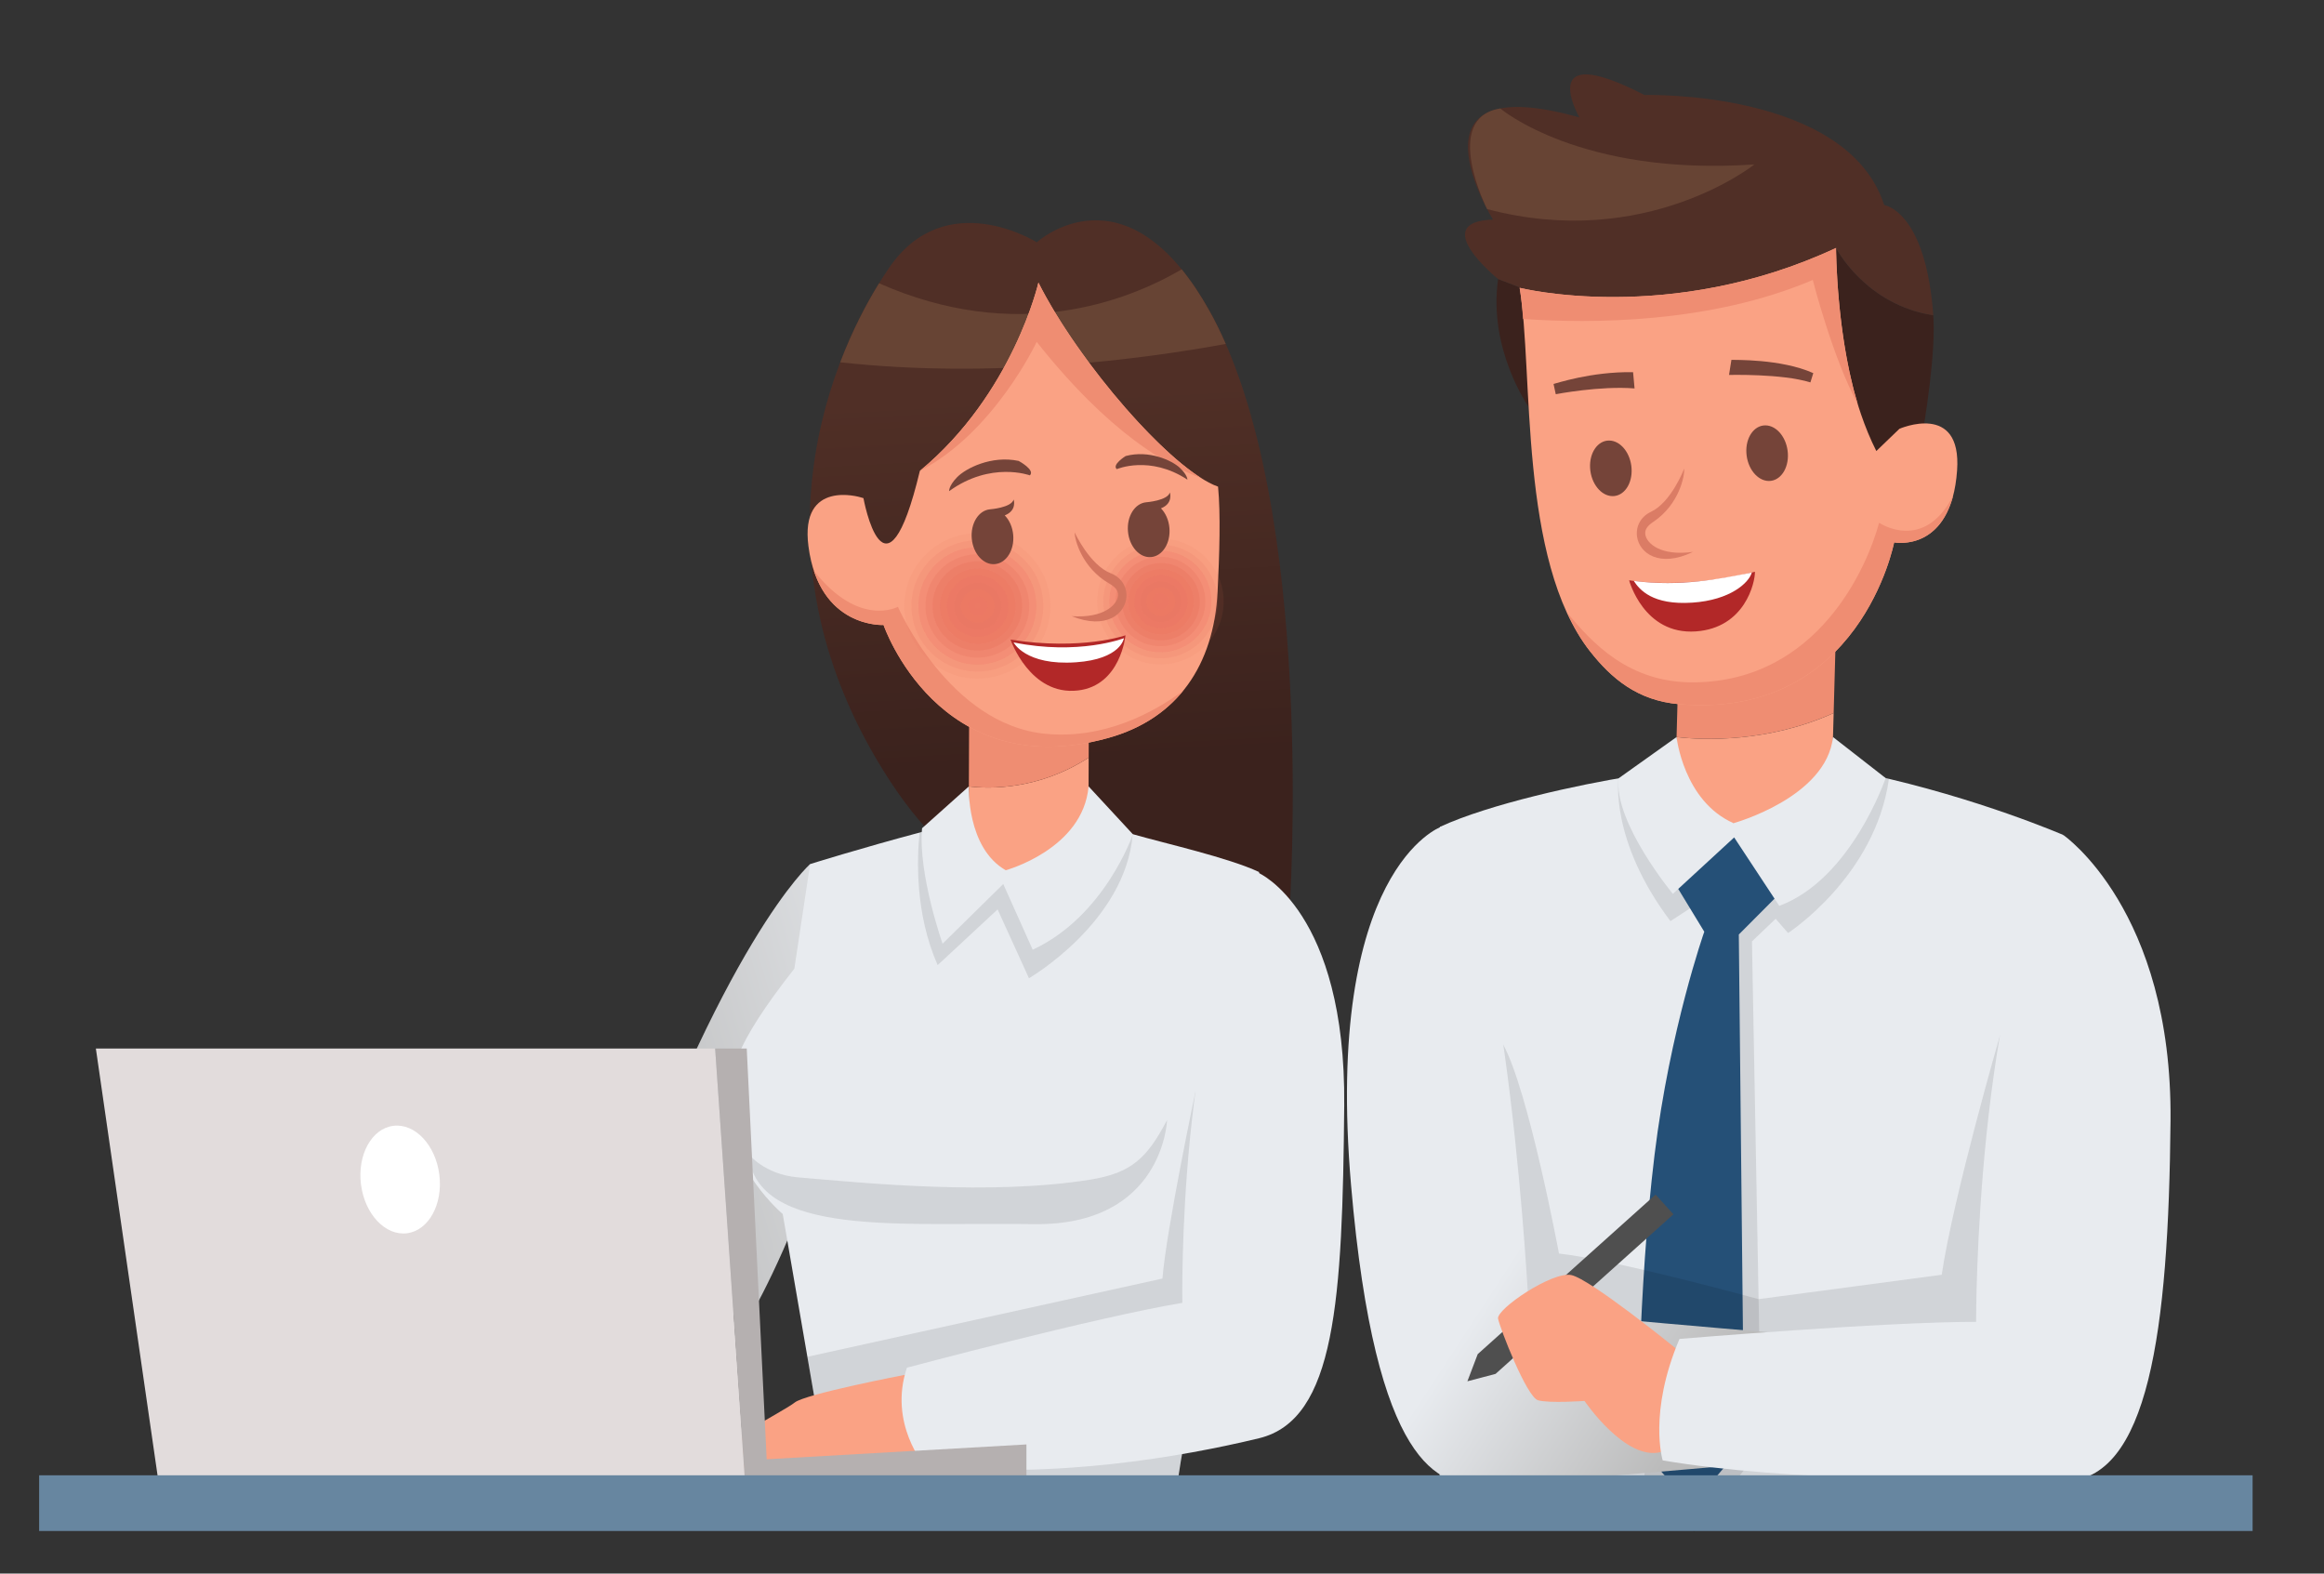<?xml version="1.0" encoding="utf-8"?>
<!-- Generator: Adobe Illustrator 15.0.0, SVG Export Plug-In . SVG Version: 6.00 Build 0)  -->
<!DOCTYPE svg PUBLIC "-//W3C//DTD SVG 1.1//EN" "http://www.w3.org/Graphics/SVG/1.1/DTD/svg11.dtd">
<svg version="1.1" id="Calque_1" xmlns="http://www.w3.org/2000/svg" xmlns:xlink="http://www.w3.org/1999/xlink" x="0px" y="0px"
	 width="488.222px" height="330.535px" viewBox="0 3.535 488.222 330.535" enable-background="new 0 3.535 488.222 330.535"
	 xml:space="preserve">
<rect x="0" y="3.535" width="488.222" height="330.535" fill="#333333" stroke="none"/>
<g>
	<g>
		<g>
			
				<linearGradient id="SVGID_1_" gradientUnits="userSpaceOnUse" x1="-8614.438" y1="220.519" x2="-8533.641" y2="243.718" gradientTransform="matrix(-1 0 0 1 -8407.564 0)">
				<stop  offset="0" style="stop-color:#E8EBEF"/>
				<stop  offset="1" style="stop-color:#BBBBBB"/>
			</linearGradient>
			<path fill="url(#SVGID_1_)" d="M170.19,185.038c0,0-18.255,15.954-42.291,84.756l29.298,11.001
				C157.197,280.795,191.649,222.427,170.19,185.038z"/>
			<g>
				
					<linearGradient id="SVGID_2_" gradientUnits="userSpaceOnUse" x1="-2953.816" y1="260.471" x2="-2952.752" y2="338.079" gradientTransform="matrix(0.999 -0.04 0.04 0.999 3159.196 -292.092)">
					<stop  offset="0" style="stop-color:#502F26"/>
					<stop  offset="1" style="stop-color:#3B221D"/>
				</linearGradient>
				<path fill="url(#SVGID_2_)" d="M270.887,195.23c0,0,5.916-85.667-16.77-126.326c-17.61-31.564-36.312-14.477-36.312-14.477
					s-19.107-12.041-31.025,5.365c-11.919,17.407-30.79,60.41,0.29,107.951C218.147,215.288,270.887,195.23,270.887,195.23z"/>
				<path fill="#674434" d="M176.513,79.635c2.5-6.554,5.418-12.158,8.16-16.597c28.765,12.703,51.849,3.915,63.577-2.924
					c1.951,2.393,3.918,5.291,5.868,8.791c1.209,2.167,2.334,4.467,3.384,6.871C240.375,78.928,208.799,83.195,176.513,79.635z"/>
			</g>
			<g>
				<path fill="#E8EBEF" d="M238.062,178.781c0,0-15.092-3.353-23.396-3.444c-8.303-0.091-21.001,2.954-21.001,2.954
					c-12.735,3.381-23.475,6.747-23.475,6.747l-3.312,21.965c-13.021,16.584-13.742,22.055-13.742,29.395
					c0,12.703,11.299,22.143,11.299,22.143l9.894,57.329c43.304,16.75,72.736,0.958,72.736,0.958
					c4.804-32.556,17.441-81.732,17.441-81.732v-48.384C258.096,183.688,244.812,180.72,238.062,178.781z"/>
				<path opacity="0.1" d="M251.121,232.915l13.386-8.865v11.045c0,0-12.638,49.177-17.441,81.732c0,0-29.43,15.792-72.734-0.958
					l-4.719-27.333l74.593-16.436C245.006,261.946,251.121,232.915,251.121,232.915z"/>
				<path opacity="0.1" d="M196.981,206.262l12.595-11.707l6.587,14.462c0,0,20.284-11.784,21.794-30.247
					c-0.906-0.197-15.282-3.344-23.319-3.433c-8.305-0.091-20.987,2.954-20.987,2.954c-0.155,0.041-0.308,0.082-0.463,0.123
					C192.626,183.805,192.195,195.421,196.981,206.262z"/>
				<g>
					<path fill="#FAA284" d="M203.535,168.719l-0.081,20.456l25.151,0.1l0.105-26.611
						C218.255,169.465,207.828,169.271,203.535,168.719z"/>
					<path fill="#EF8D72" d="M228.71,162.663l0.081-20.499l-25.152-0.098l-0.104,26.652
						C207.828,169.271,218.255,169.465,228.71,162.663z"/>
				</g>
				<path fill="#E8EBEF" d="M203.535,168.719c0,0-0.525,12.873,7.746,17.613c0,0,16.243-4.411,17.405-17.613l9.316,10.063
					c0,0-5.898,17.217-21.056,24.242l-6.185-13.798l-12.746,12.536c0,0-5.169-14.637-4.309-24.251L203.535,168.719z"/>
				<path opacity="0.1" d="M157.197,245.865c0,0,3.287,4.364,10.438,4.978c14.43,1.24,40.503,3.823,61.371,0.486
					c8.752-1.4,11.993-4.582,16.174-12.538c0,0-0.727,22.327-28.157,21.878C189.593,260.218,158.916,263.573,157.197,245.865z"/>
			</g>
			<g>
				<path fill="#FAA284" d="M180.744,107.984l0.648,0.188l0,0c0,0,4.513,24.86,11.854-5.733
					c19.554-16.164,24.905-39.547,24.905-39.547c8.324,16.632,27.97,39.431,37.738,42.866c0.554,5.69,0.296,14.37-0.104,22.134
					c-0.786,15.19-8.25,26.577-23.029,30.668c-35.64,9.863-47.14-23.746-47.14-23.746s-13.512,0.818-15.778-16.528
					C167.987,104.105,180.744,107.984,180.744,107.984z"/>
				<path fill="#EF8D72" d="M217.786,75.346c0,0-8.957,19.098-24.54,27.094c19.645-16.231,24.905-39.547,24.905-39.547
					c7.398,14.782,23.739,34.427,34.14,41.026C245.319,101.426,232.967,94.519,217.786,75.346z"/>
				<path fill="#EF8D72" d="M188.631,131c0,0,10.757,24.763,31.031,26.676c12.343,1.167,22.688-4.464,28.898-9.05
					c-3.764,4.625-9.008,8.053-15.805,9.936c-35.64,9.863-47.14-23.746-47.14-23.746s-10.707,0.562-14.642-11.397
					C180.462,135.477,188.631,131,188.631,131z"/>
				<g opacity="0.9">
					<path opacity="0" fill="#EA7460" d="M229.222,130.535c0.365,7.998,7.178,14.189,15.214,13.826
						c8.038-0.363,14.259-7.141,13.895-15.138c-0.364-7.999-7.176-14.189-15.214-13.827
						C235.082,115.758,228.858,122.537,229.222,130.535z"/>
					<path opacity="0.091" fill="#EA7460" d="M243.174,116.668c-7.328,0.33-13.005,6.514-12.674,13.809
						c0.333,7.295,6.548,12.942,13.878,12.611c7.331-0.331,13.006-6.513,12.674-13.808
						C256.719,121.984,250.506,116.338,243.174,116.668z"/>
					<path opacity="0.182" fill="#EA7460" d="M243.232,117.941c-6.622,0.298-11.753,5.886-11.453,12.479
						c0.301,6.592,5.916,11.695,12.54,11.396c6.626-0.299,11.754-5.886,11.453-12.478
						C255.473,122.745,249.857,117.643,243.232,117.941z"/>
					<path opacity="0.273" fill="#EA7460" d="M243.29,119.213c-5.916,0.267-10.5,5.259-10.232,11.149
						c0.269,5.89,5.286,10.449,11.204,10.182c5.919-0.267,10.501-5.258,10.232-11.148
						C254.226,123.505,249.21,118.947,243.29,119.213z"/>
					<path opacity="0.364" fill="#EA7460" d="M243.349,120.485c-5.211,0.235-9.248,4.632-9.012,9.819
						c0.236,5.187,4.655,9.202,9.867,8.967c5.213-0.235,9.248-4.631,9.012-9.818C252.979,124.265,248.562,120.251,243.349,120.485z"
						/>
					
						<ellipse transform="matrix(-0.045 -0.999 0.999 -0.045 125.116 379.308)" opacity="0.455" fill="#EA7460" cx="243.776" cy="129.878" rx="8.129" ry="8.169"/>
					
						<ellipse transform="matrix(-0.045 -0.999 0.999 -0.045 125.109 379.305)" opacity="0.545" fill="#EA7460" cx="243.776" cy="129.879" rx="6.855" ry="6.889"/>
					
						<ellipse transform="matrix(-0.045 -0.999 0.999 -0.045 125.099 379.3)" opacity="0.636" fill="#EA7460" cx="243.776" cy="129.879" rx="5.582" ry="5.609"/>
					
						<ellipse transform="matrix(-0.045 -0.999 0.999 -0.045 125.084 379.293)" opacity="0.727" fill="#EA7460" cx="243.776" cy="129.879" rx="4.308" ry="4.329"/>
					
						<ellipse transform="matrix(-0.045 -0.999 0.999 -0.045 125.094 379.297)" opacity="0.818" fill="#EA7460" cx="243.776" cy="129.878" rx="3.034" ry="3.049"/>
					
						<ellipse transform="matrix(-0.045 -0.999 0.999 -0.045 124.982 379.244)" opacity="0.909" fill="#EA7460" cx="243.776" cy="129.878" rx="1.761" ry="1.768"/>
					<circle fill="#EA7460" cx="243.776" cy="129.879" r="0.489"/>
				</g>
				<g opacity="0.9">
					<path opacity="0" fill="#EA7460" d="M188.515,131.572c0.42,9.237,8.288,16.386,17.568,15.967
						c9.285-0.417,16.467-8.245,16.047-17.482c-0.42-9.237-8.286-16.387-17.567-15.969
						C195.28,114.506,188.095,122.335,188.515,131.572z"/>
					<path opacity="0.091" fill="#EA7460" d="M204.629,115.558c-8.467,0.381-15.021,7.522-14.638,15.948
						c0.383,8.425,7.56,14.946,16.024,14.564c8.47-0.38,15.021-7.521,14.638-15.946
						C220.271,121.697,213.096,115.176,204.629,115.558z"/>
					<path opacity="0.182" fill="#EA7460" d="M204.696,117.027c-7.651,0.345-13.574,6.798-13.228,14.412
						c0.346,7.614,6.832,13.507,14.481,13.161c7.653-0.344,13.573-6.796,13.228-14.41
						C218.831,122.576,212.347,116.682,204.696,117.027z"/>
					<path opacity="0.273" fill="#EA7460" d="M204.763,118.497c-6.835,0.308-12.127,6.073-11.818,12.875
						c0.309,6.802,6.104,12.067,12.938,11.758c6.837-0.307,12.126-6.072,11.818-12.874
						C217.392,123.454,211.598,118.188,204.763,118.497z"/>
					<path opacity="0.364" fill="#EA7460" d="M204.83,119.966c-6.02,0.271-10.681,5.349-10.408,11.34
						c0.272,5.991,5.375,10.627,11.394,10.355c6.021-0.271,10.68-5.347,10.408-11.338
						C215.951,124.332,210.85,119.694,204.83,119.966z"/>
					<path opacity="0.455" fill="#EA7460" d="M204.896,121.436c-5.205,0.234-9.234,4.624-8.998,9.803
						c0.235,5.179,4.647,9.188,9.85,8.953c5.206-0.234,9.233-4.623,8.999-9.802C214.511,125.209,210.101,121.201,204.896,121.436z"
						/>
					
						<ellipse transform="matrix(-0.045 -0.999 0.999 -0.045 83.971 341.866)" opacity="0.545" fill="#EA7460" cx="205.323" cy="130.813" rx="7.917" ry="7.956"/>
					
						<ellipse transform="matrix(-0.045 -0.999 0.999 -0.045 83.969 341.865)" opacity="0.636" fill="#EA7460" cx="205.323" cy="130.813" rx="6.446" ry="6.477"/>
					
						<ellipse transform="matrix(-0.045 -0.999 0.999 -0.045 83.965 341.863)" opacity="0.727" fill="#EA7460" cx="205.323" cy="130.813" rx="4.975" ry="4.999"/>
					
						<ellipse transform="matrix(-0.045 -0.999 0.999 -0.045 83.958 341.859)" opacity="0.818" fill="#EA7460" cx="205.323" cy="130.813" rx="3.504" ry="3.521"/>
					
						<ellipse transform="matrix(-0.045 -0.999 0.999 -0.045 83.992 341.878)" opacity="0.909" fill="#EA7460" cx="205.323" cy="130.813" rx="2.033" ry="2.042"/>
					<circle fill="#EA7460" cx="205.322" cy="130.814" r="0.564"/>
				</g>
				<g>
					<path fill="#B22828" d="M236.441,136.979c0,0-9.163,3.251-24.147,0.912c0,0,4.078,11.854,14.174,10.677
						C235.459,147.52,236.441,136.979,236.441,136.979z"/>
					<path fill="#FFFFFF" d="M236.113,137.596c0,0-9.518,3.661-23.189,0.876c0,0,2.474,4.922,13.123,4.179
						C235.512,141.991,236.113,137.596,236.113,137.596z"/>
				</g>
				<path fill="#754439" d="M234.612,102.081c0,0,6.912-3,14.835,2.203c0,0,0.044-0.947-1.599-2.491
					c-1.641-1.543-6.484-3.782-11.373-2.466C236.476,99.327,233.524,101.143,234.612,102.081z"/>
				<path fill="#754439" d="M216.353,103.385c0,0-8.194-3.034-16.962,3.318c0,0-0.118-1.074,1.666-2.919
					c1.782-1.844,7.211-4.658,12.944-3.428C214,100.355,217.538,102.258,216.353,103.385z"/>
				<g>
					<path fill="#D3755F" d="M225.114,132.959c7.297,2.928,11.226-0.492,11.515-3.927c0.189-2.236-1.084-4.22-3.245-5.06
						c-4.446-1.722-7.586-8.52-7.617-8.59l0,0c-0.018,1.563,1.573,7.438,7.214,10.698c1.219,0.704,1.979,1.447,1.889,2.554
						C234.707,130.56,231.913,133.439,225.114,132.959L225.114,132.959z"/>
				</g>
				<path fill="#754439" d="M207.994,110.517c0,0,4.476-0.334,4.952-2.058c0,0,0.774,2.303-1.869,3.332
					c0.955,0.977,1.628,2.43,1.776,4.105c0.28,3.18-1.442,5.926-3.846,6.136c-2.404,0.209-4.58-2.2-4.861-5.379
					C203.868,113.473,205.59,110.728,207.994,110.517z"/>
				<path fill="#754439" d="M240.81,109.037c0,0,4.474-0.334,4.953-2.058c0,0,0.771,2.303-1.87,3.333
					c0.954,0.976,1.628,2.431,1.776,4.105c0.281,3.18-1.441,5.926-3.846,6.135c-2.406,0.21-4.58-2.198-4.862-5.378
					C236.683,111.994,238.404,109.248,240.81,109.037z"/>
			</g>
			<path fill="#FAA284" d="M192.927,309.542c0,0,12.07-9.666-2.844-17.215c0,0-20.923,4.015-23.126,5.809
				c-2.203,1.793-19.428,10.687-22.032,14.177c-2.604,3.489,18.026,1.86,27.441-2.771
				C172.365,309.542,185.047,312.979,192.927,309.542z"/>
			<path fill="#E8EBEF" d="M264.414,186.897c0,0,18.349,7.995,17.979,48.851c-0.369,40.856-1.81,66.005-17.892,69.895
				c-16.117,3.899-43.266,8.637-70.224,5.811c0,0-7.691-8.933-3.752-20.631c0,0,39.785-10.626,57.859-13.616
				C248.384,277.206,247.307,215.407,264.414,186.897z"/>
			<g>
				<polygon fill="#E2DCDC" points="33.44,315.809 20.14,223.788 150.236,223.788 156.688,315.8 				"/>
				<polygon fill="#B5B0B0" points="150.236,223.788 156.873,223.788 161.062,310.061 215.634,306.943 215.634,315.651 
					156.577,315.8 				"/>
				<path fill="#FFFFFF" d="M92.293,250.267c0.792,6.229-2.25,11.747-6.794,12.318c-4.545,0.574-8.872-4.015-9.665-10.247
					c-0.792-6.229,2.25-11.747,6.795-12.318S91.501,244.034,92.293,250.267z"/>
			</g>
		</g>
		<g>
			<g>
				<path fill="#E8EBEF" d="M433.449,178.924c0,0-17.908-7.773-40.687-12.713c-24.324-4.202-31.553-3.469-50.324,0.415
					c-10.368,1.625-29.603,5.791-39.937,10.596c0,0-2.746,26.088-0.043,137.313c0,0,40.309,14.092,114.566,0
					c0,0,0.837-32.59,10.483-71.382C427.509,243.153,430.397,203.308,433.449,178.924z"/>
				<path opacity="0.1" d="M350.928,197.025l5.875-3.854l4.007,5.184L345.452,313.43l10.416,11.958l14.154-17.569l-1.973-106.541
					l4.977-4.75l2.604,2.989c0,0,18.322-11.854,21.193-32.383c-1.335-0.317-2.689-0.625-4.062-0.923
					c-24.324-4.202-31.553-3.469-50.324,0.415c-0.758,0.119-1.565,0.253-2.409,0.397
					C340.029,167.024,338.108,180.018,350.928,197.025z"/>
				<g>
					<path fill="#FAA284" d="M352.21,158.351l-0.545,19.726l32.837,0.898l0.71-25.661
						C371.412,159.541,357.803,159.021,352.21,158.351z"/>
					<path fill="#EF8D72" d="M385.212,153.313l0.545-19.768l-32.837-0.898l-0.71,25.703
						C357.803,159.021,371.412,159.541,385.212,153.313z"/>
				</g>
				<path fill="#255077" d="M351.062,187.79l6.969,11.456c0,0-7.229,20.504-10.44,46.812c-3.522,28.837-3.522,61.031-3.522,61.031
					l11.267,12.719l11.063-12.911l-1.112-107.064l9.612-9.65l-10.717-13.738L351.062,187.79z"/>
				<path opacity="0.1" d="M315.814,222.992c5.362,9.881,11.693,43.851,11.693,43.851c11.996,1.329,41.933,9.581,41.933,9.581
					l38.472-5.119c2.403-16.269,12.215-50.185,12.215-50.185l10.08-10.929c-1.579,17.53-2.698,32.962-2.698,32.962
					c-9.646,38.792-10.483,72.382-10.483,72.382c-74.258,14.092-114.566,0-114.566,0c-1.545-63.577-1.31-79.063-0.825-106.875
					L315.814,222.992z"/>
				<path fill="#E8EBEF" d="M352.21,158.351c0,0,1.461,13.46,11.97,18.093c0,0,19.513-5.364,20.891-18.093l11.059,8.619
					c0,0-7.184,21.219-22.344,26.845l-9.477-14.377l-12.878,11.859c0,0-12.423-15.003-11.401-24.274L352.21,158.351z"/>
			</g>
			<g>
				<path fill="#3B221D" d="M385.714,55.62c0,0-30.536,17.091-38.193,16.785c-7.659-0.305-32.799-10.255-32.799-10.255
					c-2.131,14.76,6.41,26.852,6.41,26.852l69.67,11.107l11.772,2.244c2.291-12.528,4.085-25.338,3.564-32.587
					C391.787,67.527,385.714,55.62,385.714,55.62z"/>
				<path fill="#502F26" d="M395.828,46.604c-7.86-24.305-50.378-23.116-50.378-23.116c-23.209-11.972-13.659,4.712-13.659,4.712
					c-38.193-10.746-18.145,21.46-18.145,21.46c-13.836,0.453,1.075,12.489,1.075,12.489s25.14,9.95,32.799,10.255
					c7.657,0.307,38.193-16.785,38.193-16.785s6.073,11.908,20.425,14.146C404.557,47.762,395.828,46.604,395.828,46.604z"/>
				<path fill="#FAA284" d="M399.029,93.604l-4.854,4.67c-1.257-2.485-2.319-5.096-3.222-7.741c-5.228-15.3-5.24-34.913-5.24-34.913
					c-35.021,16.329-66.465,8.372-66.465,8.372c2.938,17.636-0.288,57.168,14.761,76.32c4.484,5.706,9.976,10.378,18.708,11.138
					c38.038,3.311,45.198-33.987,45.198-33.987s12.011,2.327,13.229-15.138C412.155,87.856,399.029,93.604,399.029,93.604z"/>
				<path fill="#EF8D72" d="M380.826,62.342c0,0,4.15,16.327,9.421,25.999c-4.499-14.635-4.533-32.721-4.533-32.721
					c-35.021,16.329-66.465,8.372-66.465,8.372c0.321,1.923,0.546,4.132,0.718,6.54C334.09,71.515,359.264,71.525,380.826,62.342z"
					/>
				<path fill="#754439" d="M342.759,101.961c0.191,3.224-1.605,5.816-4.014,5.787c-2.406-0.029-4.509-2.666-4.699-5.891
					c-0.188-3.224,1.608-5.816,4.016-5.787C340.468,96.097,342.573,98.735,342.759,101.961z"/>
				<path fill="#754439" d="M375.592,98.776c0.189,3.225-1.608,5.817-4.017,5.789c-2.405-0.029-4.512-2.667-4.697-5.891
					c-0.19-3.225,1.608-5.816,4.013-5.788C373.297,92.914,375.403,95.552,375.592,98.776z"/>
				<g>
					<path fill="#DB7C65" d="M355.678,119.456c-7.076,3.421-11.232,0.279-11.759-3.126c-0.345-2.218,0.79-4.285,2.886-5.271
						c4.316-2.024,6.977-9.022,7.004-9.093l0,0c0.126,1.557-1.054,7.529-6.455,11.167c-1.167,0.786-1.875,1.581-1.706,2.678
						C345.942,117.721,348.929,120.399,355.678,119.456L355.678,119.456z"/>
				</g>
				<g>
					<path fill="#754439" d="M326.832,86.341l-0.468-2.158c0.473-0.07,7.845-2.614,16.71-2.474l0.311,3.415
						C336.092,84.55,326.947,86.325,326.832,86.341z"/>
				</g>
				<g>
					<path fill="#754439" d="M380.326,83.858c-6.046-1.874-16.993-1.554-17.096-1.571l0.503-3.167
						c0.437,0.059,10.361-0.271,17.2,2.791L380.326,83.858z"/>
				</g>
				<path fill="#674434" d="M315.178,26.318c0,0,16.744,14.28,53.386,11.756c0,0-22.798,18.236-56.159,9.376
					C312.404,47.451,302.739,28.327,315.178,26.318z"/>
				<path fill="#EF8D72" d="M394.761,113.339c-2.562,9.497-12.919,33.175-38.729,33.528c-13.969,0.19-21.657-8.467-26.733-14.53
					c1.305,2.926,2.855,5.614,4.712,7.974c4.484,5.706,9.976,10.378,18.708,11.138c38.038,3.311,45.198-33.987,45.198-33.987
					s9.203,1.896,12.414-9.822C404.103,119.731,394.761,113.339,394.761,113.339z"/>
				<g>
					<path fill="#B22828" d="M368.675,123.633c0,0-13.506,3.713-26.431,1.794c0,0,3.054,11.504,14.012,10.737
						C366.587,135.439,368.709,125.895,368.675,123.633z"/>
					<path fill="#FFFFFF" d="M355.549,130.119c-8.424,0.571-11.136-2.738-12.327-4.56c10.018,1.27,17.908-0.432,24.791-1.756
						C367.406,125.958,363.49,129.58,355.549,130.119z"/>
				</g>
			</g>
			
				<linearGradient id="SVGID_3_" gradientUnits="userSpaceOnUse" x1="-8730.93" y1="258.815" x2="-8773.195" y2="286.451" gradientTransform="matrix(-1 0 0 1 -8407.564 0)">
				<stop  offset="0" style="stop-color:#E8EBEF"/>
				<stop  offset="1" style="stop-color:#BBBBBB"/>
			</linearGradient>
			<path fill="url(#SVGID_3_)" d="M302.702,177.222c0,0-24.577,8.878-18.874,75.269c5.141,59.838,18.627,62.985,27.317,62.985
				c8.689,0,81.549-6.729,81.549-6.729v-23.565c0,0-57.888-4.786-71.508-6.38C321.187,278.801,316.868,192.84,302.702,177.222z"/>
			<polygon fill="#4F4F4F" points="351.553,258.604 314.19,292.123 308.268,293.679 310.436,287.977 347.798,254.46 			"/>
			<path fill="#FAA284" d="M348.926,308.538c0,0,17.591-7.729,3.103-21.791c0,0-17.959-14.591-21.965-15.387
				c-4.006-0.798-15.756,7.174-15.355,9.169c0.4,1.992,6.009,16.477,8.412,17.141c2.403,0.665,9.747,0.135,9.747,0.135
				S341.48,310.505,348.926,308.538z"/>
			<path fill="#E8EBEF" d="M433.449,178.924c0,0,22.934,15.764,22.533,60.013s-4.607,75.743-22.533,75.743s-58.645,0-84.153-4.386
				c0,0-3.088-9.967,3.528-25.514c0,0,42.698-3.587,62.313-3.587C415.137,281.193,414.921,209.801,433.449,178.924z"/>
		</g>
		<rect x="8.222" y="313.426" fill="#6786A0" width="465" height="11.699"/>
	</g>
</g>
</svg>
